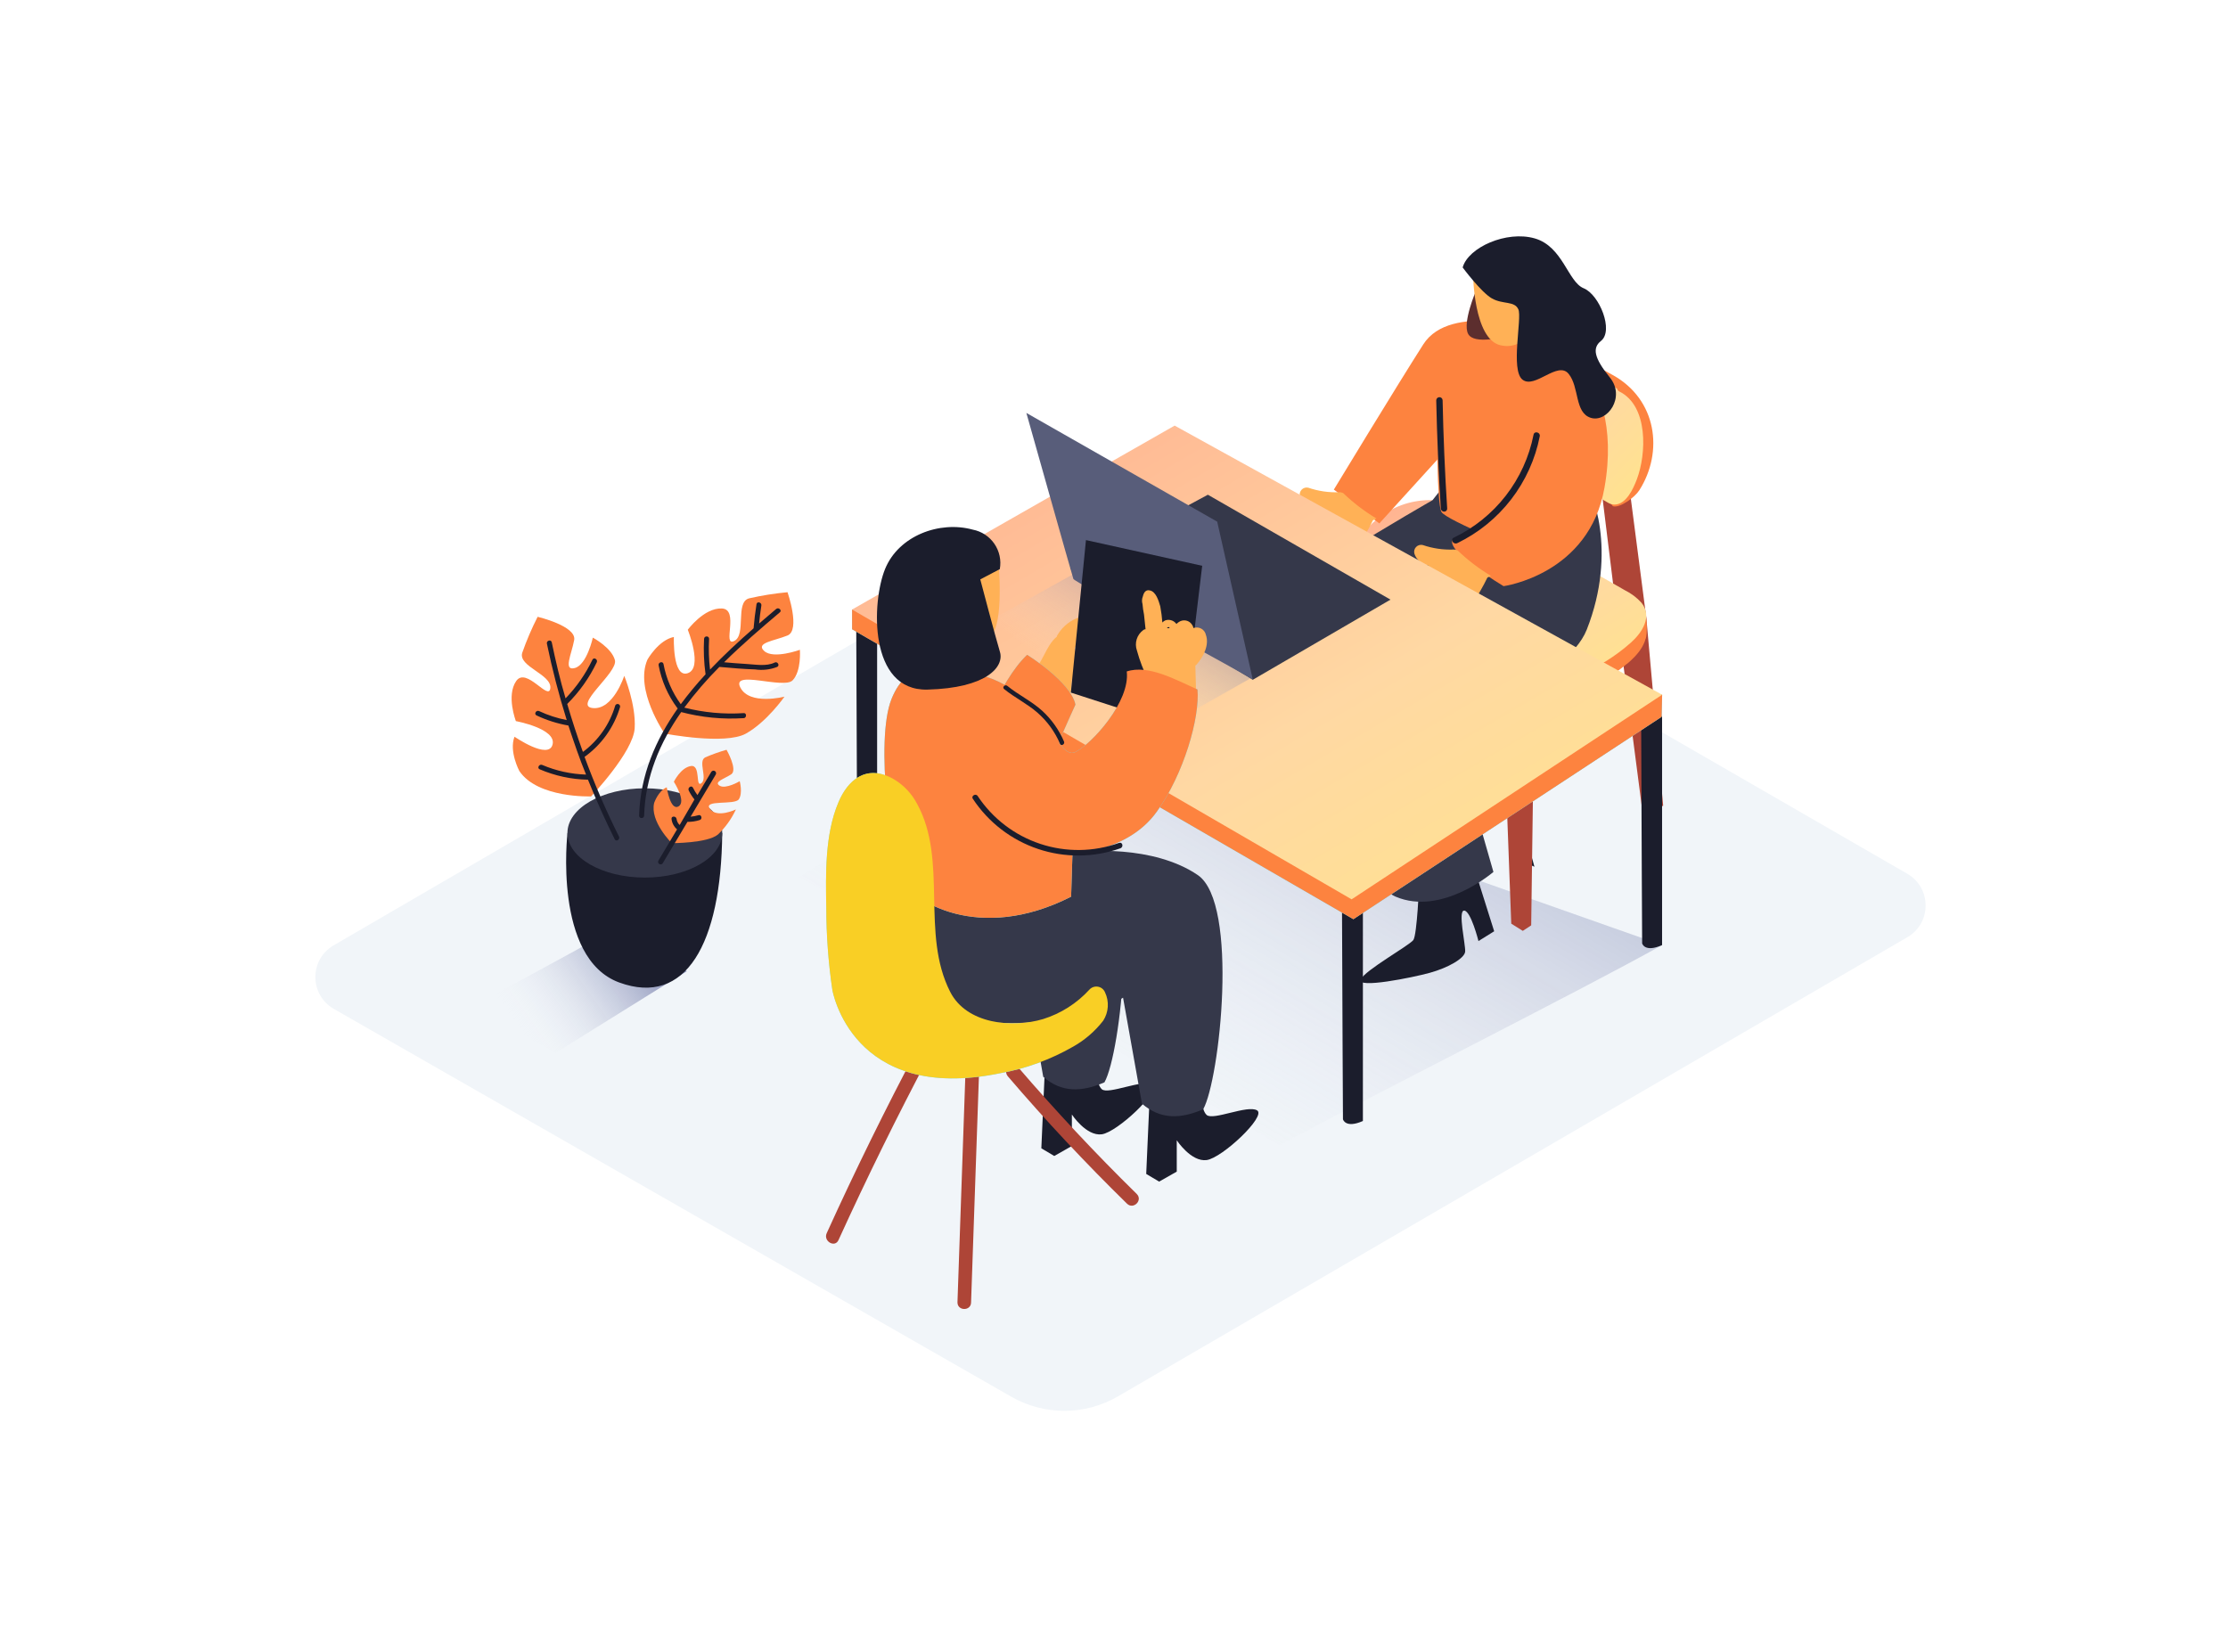 <svg width="820" height="608" viewBox="0 0 820 608" fill="none" xmlns="http://www.w3.org/2000/svg">
<path d="M122.783 347.999C113.799 353.225 113.844 366.218 122.864 371.382L372.205 514.147C384.378 521.116 399.343 521.065 411.467 514.011L701.998 344.989C710.964 339.773 710.942 326.814 701.958 321.628L453.679 178.332C441.489 171.296 426.465 171.322 414.3 178.4L122.783 347.999Z" fill="#F1F5F9"/>
<path opacity="0.5" d="M223.308 343.369C207.055 352.822 190.314 361.261 174 370.654L204.576 387.511L252.808 357.488L223.308 343.369Z" fill="url(#paint0_linear_743_23421)"/>
<path d="M208.863 306.61C208.863 306.61 203.479 352.741 227.92 361.667C252.361 370.593 265.445 347.467 265.81 306.61" fill="#1B1D2C"/>
<path d="M237.328 323.042C253.059 323.042 265.811 315.686 265.811 306.611C265.811 297.536 253.059 290.179 237.328 290.179C221.596 290.179 208.844 297.536 208.844 306.611C208.844 315.686 221.596 323.042 237.328 323.042Z" fill="#35384A"/>
<path d="M244.6 270.034C244.6 270.034 233.426 253.927 238.302 242.769C238.302 242.769 242.365 235.608 248.013 234.472C248.013 234.472 247.445 249.748 253.133 247.8C258.822 245.853 253.133 231.815 253.133 231.815C253.133 231.815 259.106 223.7 265.668 223.984C272.231 224.268 265.668 238.185 270.219 235.953C274.77 233.722 270.504 221.753 275.624 220.272C280.308 219.199 285.059 218.44 289.845 218C289.845 218 294.681 231.937 289.845 233.925C285.01 235.913 277.879 236.602 281.292 239.666C284.705 242.729 294.396 239.199 294.396 239.199C294.396 239.199 295.006 247.05 291.714 250.438C288.423 253.825 269.041 246.38 272.475 253.075C275.908 259.769 288.728 256.442 288.728 256.442C288.728 256.442 282.186 265.794 274.506 270.054C266.827 274.315 244.6 270.034 244.6 270.034Z" fill="#FD833F"/>
<path d="M247.24 310.363C247.24 310.363 239.113 302.411 240.759 295.554C240.759 295.554 242.283 291.071 245.391 289.813C245.391 289.813 246.691 298.557 249.719 296.832C252.746 295.108 248.012 287.765 248.012 287.765C248.012 287.765 250.552 282.531 254.29 281.983C258.028 281.435 255.814 290.097 258.15 288.292C260.486 286.486 256.789 280.177 259.552 278.798C262.1 277.691 264.72 276.756 267.394 275.999C267.394 275.999 271.64 283.403 269.101 285.046C266.561 286.689 262.599 287.846 264.855 289.225C267.11 290.605 272.25 287.562 272.25 287.562C272.25 287.562 273.428 291.943 271.925 294.216C270.421 296.488 258.617 294.216 261.279 297.766C263.94 301.316 270.848 297.948 270.848 297.948C269.245 301.422 266.998 304.561 264.225 307.199C260.324 310.424 247.24 310.363 247.24 310.363Z" fill="#FD833F"/>
<path d="M217.56 293.161C217.56 293.161 197.934 293.911 191.149 283.829C191.149 283.829 187.268 276.587 189.361 271.191C189.361 271.191 201.957 279.873 203.379 274.031C204.801 268.188 189.869 265.45 189.869 265.45C189.869 265.45 186.252 256.057 189.991 250.681C193.729 245.305 202.059 258.349 202.546 253.278C203.034 248.206 190.641 245.366 192.205 240.295C193.796 235.758 195.689 231.332 197.873 227.048C197.873 227.048 212.257 230.456 211.323 235.609C210.388 240.761 207.158 247.111 211.587 245.894C216.016 244.677 218.19 234.716 218.19 234.716C218.19 234.716 225.138 238.428 226.317 243.013C227.495 247.598 210.673 259.891 218.19 260.642C225.707 261.392 229.75 248.774 229.75 248.774C229.75 248.774 234.118 259.323 233.59 268.087C233.062 276.85 217.56 293.161 217.56 293.161Z" fill="#FD833F"/>
<path d="M285.661 224.167C283.589 225.925 281.496 227.71 279.383 229.522C279.607 227.311 279.85 225.1 280.216 222.889C280.399 221.732 278.611 221.225 278.428 222.402C277.954 225.35 277.595 228.312 277.351 231.287C271.846 236.095 266.401 241.146 261.322 246.482C260.882 242.725 260.767 238.938 260.976 235.162C260.976 233.965 259.188 233.985 259.127 235.162C258.889 239.524 259.073 243.899 259.676 248.226C256.433 251.719 253.387 255.39 250.554 259.221C247.364 254.823 245.192 249.772 244.195 244.433C243.971 243.256 242.163 243.763 242.407 244.92C243.464 250.599 245.805 255.962 249.254 260.601C249.307 260.663 249.369 260.717 249.436 260.763C241.31 272.306 235.682 285.249 235.215 300.24C235.215 301.437 237.023 301.437 237.064 300.24C237.531 285.796 242.895 273.3 250.716 262.122C258.198 264.102 265.951 264.856 273.674 264.354C274.852 264.354 274.873 262.325 273.674 262.508C266.339 262.979 258.976 262.294 251.854 260.479C255.781 255.179 260.093 250.175 264.755 245.508H264.918C269.245 245.893 273.573 246.279 277.92 246.421C280.664 246.825 283.466 246.503 286.047 245.488C287.103 244.96 286.169 243.358 285.112 243.885C282.126 245.386 277.941 244.595 274.731 244.412C271.988 244.25 269.245 244.027 266.502 243.784C273.105 237.251 280.196 231.166 287.042 225.384C287.896 224.694 286.575 223.396 285.661 224.167Z" fill="#1B1D2C"/>
<path d="M228.225 260.195C228.256 259.971 228.204 259.743 228.079 259.554C227.954 259.365 227.764 259.228 227.545 259.169C227.326 259.109 227.093 259.131 226.89 259.23C226.686 259.33 226.525 259.499 226.437 259.708C224.432 266.542 220.253 272.538 214.532 276.789C212.432 270.974 210.509 265.091 208.762 259.14C213.235 254.685 216.911 249.498 219.631 243.804C220.139 242.729 218.555 241.775 218.026 242.871C215.522 248.104 212.188 252.899 208.152 257.071C206.121 250.255 204.516 243.378 203.073 236.44C202.83 235.284 201.042 235.771 201.285 236.927C203.249 246.394 205.681 255.773 208.579 265.064C205.07 264.383 201.658 263.272 198.421 261.757C197.344 261.25 196.389 262.853 197.486 263.36C201.201 265.12 205.138 266.368 209.189 267.072C211.22 273.158 213.252 279.244 215.69 285.127C210.139 284.952 204.669 283.748 199.559 281.577C198.482 281.11 197.527 282.713 198.624 283.179C204.245 285.594 210.283 286.896 216.401 287.013C219.381 294.438 222.658 301.741 226.234 308.923C226.762 309.998 228.266 309.044 227.839 307.989C223.066 298.44 218.827 288.633 215.141 278.615C221.431 274.097 226.035 267.616 228.225 260.195Z" fill="#1B1D2C"/>
<path d="M261.786 284.133L256.687 292.674C256.058 291.837 255.514 290.94 255.061 289.996C254.554 288.921 253.03 289.854 253.456 290.929C254.038 292.129 254.754 293.258 255.59 294.297L250.145 303.689C249.526 303.102 249.125 302.322 249.007 301.478C248.865 300.301 246.975 300.301 247.158 301.478C247.321 302.962 248.048 304.328 249.19 305.292L242.282 316.875C242.19 317.085 242.178 317.322 242.249 317.54C242.32 317.758 242.469 317.942 242.667 318.058C242.866 318.173 243.1 318.211 243.325 318.165C243.55 318.119 243.75 317.992 243.887 317.808L253.009 302.533C254.54 302.56 256.064 302.334 257.52 301.864C258.657 301.498 258.17 299.713 257.032 300.078C256.102 300.373 255.141 300.557 254.167 300.626L263.412 285.148C263.546 284.932 263.59 284.673 263.533 284.425C263.476 284.178 263.322 283.964 263.107 283.829C262.891 283.695 262.631 283.651 262.383 283.708C262.136 283.765 261.921 283.918 261.786 284.133Z" fill="#1B1D2C"/>
<path d="M315.117 226.875C315.268 269.624 315.484 308.081 315.484 308.081C315.484 308.081 316.39 311.554 322.819 308.707V224.373C320.273 225.235 317.684 226.055 315.117 226.875Z" fill="#1B1D2C"/>
<path opacity="0.5" d="M470.899 421.556C503.263 404.15 579.684 365.714 611.745 347.898L385.33 268.094L294 322.857C327.788 340.543 424.123 392.632 470.899 421.556Z" fill="url(#paint1_linear_743_23421)"/>
<path d="M564.733 319.059L555.802 314.961C555.802 314.961 554.939 307.218 557.959 305.579C560.979 303.94 564.733 319.059 564.733 319.059Z" fill="#1B1D2C"/>
<path d="M524.155 301.092L515.223 296.994C515.223 296.994 514.361 289.251 517.381 287.612C520.401 285.972 524.155 301.092 524.155 301.092Z" fill="#196132"/>
<path d="M502.168 279.525C502.168 279.525 501.37 298.592 500.011 300.577C498.652 302.561 481.995 311.814 480.593 315.179C479.19 318.543 499.493 314.489 506.117 312.655C512.74 310.822 518.868 307.371 519.062 304.869C519.256 302.367 516.257 289.641 518.717 289.771C521.177 289.9 523.96 300.986 523.96 300.986L529.742 297.384L515.783 253.082" fill="#196132"/>
<path d="M495.984 148.99L498.81 146.1L495.984 148.99Z" fill="#FFF7F0"/>
<path d="M522.348 324.949C522.348 324.949 521.55 344.016 520.19 346C518.831 347.984 502.175 357.237 500.772 360.602C499.37 363.967 519.673 359.912 526.296 358.078C532.92 356.245 539.048 352.794 539.242 350.292C539.436 347.79 536.437 335.065 538.897 335.194C541.356 335.323 544.14 346.41 544.14 346.41L549.922 342.808L535.962 298.505" fill="#1B1D2C"/>
<path d="M506.484 245.813L555.397 271.545L556.864 283.623L505.082 254.419" fill="#E27623"/>
<path d="M504.495 226.078L484.344 298.721L488.033 300.878C488.993 300.376 489.916 299.807 490.795 299.174C491.895 298.355 516.966 222.864 516.966 222.864" fill="#E27623"/>
<path d="M550.966 211.907L564.709 254.808L563.544 340.63L560.459 342.658L556.209 340.005L553.015 254.765L540.609 211.907" fill="#AE4537"/>
<path d="M496.971 206.773C496.971 206.773 495.439 216.285 498.718 221.569C501.998 226.854 510.671 213.697 510.671 213.697" fill="#FFB469"/>
<path d="M542.551 154.901L540.609 189.67L549.714 194.372L551.419 157.144" fill="#CA6B00"/>
<path d="M599.819 180.501L605.925 227.478L612.118 296.563L608.126 298.914L604.199 296.456L595.375 228.557L589.441 180.501" fill="#AE4537"/>
<path d="M593.599 186.346C596.167 187.123 601.669 183.09 603.33 180.48C612.37 166.287 609.803 147.005 593.491 138.011C586.285 134.02 578.863 130.073 571.7 125.975C565.335 122.33 558.582 119.246 552.433 115.191C551.628 114.636 550.767 114.166 549.865 113.789C548.184 113.334 546.406 113.391 544.757 113.952C543.108 114.513 541.664 115.553 540.609 116.938" fill="#FD833F"/>
<path d="M594.294 185.744C598.609 185.593 601.134 179.835 602.428 176.448C605.967 167.131 606.744 149.401 595.956 144.095C595.752 144.006 595.576 143.866 595.443 143.689C595.311 143.511 595.227 143.301 595.201 143.081L574.811 131.305L559.04 122.203C556.278 120.607 553.667 118.795 550.906 117.199C548.144 115.603 545.425 113.748 542.405 115.559C539.384 117.371 538.607 121.34 538.09 124.856C536.72 132.974 537.147 141.293 539.341 149.228C541.249 154.274 544.995 158.411 549.827 160.811L564.477 169.287L591.641 184.946C592.077 185.224 592.549 185.441 593.043 185.593C593.45 185.709 593.872 185.76 594.294 185.744Z" fill="url(#paint2_linear_743_23421)"/>
<path d="M597.25 223.359L598.07 223.833C600.369 224.968 602.433 226.527 604.154 228.427C608.275 233.582 604.284 239.492 600.206 243.116C589.159 252.929 572.417 260.953 557.443 257.33C544.47 253.838 532.103 248.398 520.764 241.196C511.4 235.567 499.685 228.772 497.225 217.147C496.782 214.555 496.953 211.895 497.725 209.382C498.496 206.868 499.848 204.571 501.67 202.674C525.187 175.433 558.263 201.013 581.5 214.343L597.25 223.359Z" fill="#FD833F"/>
<path d="M605.413 224.439C606.105 227.714 606.266 231.078 605.888 234.404C604.351 238.057 602.057 241.343 599.157 244.045C596.417 246.202 598.057 230.888 598.057 230.888" fill="#FD833F"/>
<path d="M597.25 216.825L598.07 217.299C600.369 218.435 602.433 219.993 604.154 221.894C608.275 227.049 604.284 232.958 600.206 236.582C589.159 246.396 572.417 254.419 557.443 250.796C544.47 247.305 532.103 241.865 520.764 234.662C511.4 229.033 499.685 222.239 497.225 210.613C496.782 208.021 496.953 205.362 497.725 202.848C498.496 200.334 499.848 198.037 501.67 196.14C525.187 168.899 558.263 194.48 581.5 207.809L597.25 216.825Z" fill="url(#paint3_linear_743_23421)"/>
<path d="M544.272 162.47C547.444 165.382 555.621 206.686 551.241 226.724C546.861 246.761 498.639 256.144 498.639 256.144L511.132 306.636C511.132 306.636 492.9 321.066 475.079 315.717C468.606 313.776 452.446 241.261 457.818 230.973C463.191 220.685 527.227 184.125 527.227 184.125" fill="#35384A"/>
<path d="M582.784 176.793C585.956 179.705 595.385 202.827 584.014 231.729C576.506 250.796 533.613 265.096 533.613 265.096L549.644 320.96C549.644 320.96 530.679 337.395 513.591 330.04C496.503 322.685 490.225 253.729 495.618 243.441C501.012 233.153 556.397 196.162 556.397 196.162" fill="#35384A"/>
<path d="M566.149 121.383C566.149 121.383 598.512 133.957 590.529 179.468C584.941 211.541 553.376 215.768 553.376 215.768C553.376 215.768 532.339 203.193 534.583 198.75L562.416 183.458L530.052 168.036L507.657 192.668L490.914 180.223C490.914 180.223 513.849 142.391 523.839 126.753C533.828 111.116 566.149 121.383 566.149 121.383Z" fill="#FD833F"/>
<path d="M520.561 203.818C520.44 203.387 520.433 202.933 520.542 202.499C520.65 202.066 520.87 201.668 521.18 201.346C521.489 201.023 521.878 200.787 522.306 200.661C522.735 200.535 523.189 200.522 523.624 200.625C527.307 201.887 531.192 202.45 535.081 202.286C535.5 202.264 535.917 202.354 536.289 202.545H536.397C540.139 206.137 544.271 209.298 548.717 211.971L547.422 212.618C545.754 216.064 543.828 219.381 541.662 222.539C541.159 223.254 540.494 223.839 539.721 224.247C538.949 224.656 538.091 224.876 537.217 224.89C536.646 225.347 536.04 225.758 535.405 226.12C534.497 226.651 533.45 226.898 532.4 226.829C531.35 226.759 530.345 226.377 529.515 225.731C528.916 226.121 528.19 226.268 527.486 226.141C527.035 226.387 526.522 226.497 526.009 226.459C525.496 226.421 525.006 226.235 524.595 225.926C523.413 225.288 522.526 224.215 522.123 222.934C521.72 221.653 521.833 220.266 522.438 219.067C521.601 218.15 521.109 216.971 521.046 215.732C520.983 214.492 521.353 213.269 522.093 212.272C523.12 210.728 524.404 209.371 525.89 208.261C524.677 208.085 523.537 207.577 522.597 206.793C521.656 206.008 520.951 204.978 520.561 203.818Z" fill="#FFB156"/>
<path d="M478.44 182.719C478.319 182.289 478.312 181.835 478.421 181.401C478.529 180.968 478.749 180.57 479.059 180.248C479.368 179.925 479.756 179.689 480.185 179.563C480.614 179.436 481.068 179.424 481.503 179.527C485.186 180.789 489.071 181.352 492.96 181.188C493.379 181.166 493.795 181.255 494.168 181.447H494.276C498.018 185.038 502.15 188.2 506.596 190.872L505.301 191.519C503.633 194.966 501.707 198.283 499.541 201.441C499.038 202.155 498.373 202.741 497.6 203.149C496.828 203.558 495.97 203.778 495.096 203.792C494.525 204.249 493.919 204.66 493.284 205.022C492.375 205.553 491.329 205.8 490.279 205.73C489.229 205.661 488.224 205.279 487.394 204.633C486.794 205.023 486.069 205.17 485.365 205.043C484.914 205.289 484.401 205.399 483.888 205.361C483.375 205.322 482.884 205.137 482.474 204.827C481.292 204.19 480.405 203.117 480.002 201.836C479.599 200.555 479.712 199.168 480.317 197.969C479.48 197.052 478.987 195.873 478.924 194.633C478.861 193.394 479.232 192.171 479.971 191.174C480.998 189.63 482.283 188.273 483.769 187.163C482.556 186.987 481.416 186.479 480.476 185.694C479.535 184.91 478.83 183.88 478.44 182.719Z" fill="#FFB156"/>
<path d="M528.889 156.561C528.889 156.561 528.759 185.355 530.529 188.461C532.298 191.567 563.022 203.818 563.022 203.818L581.318 179.725L528.889 156.561Z" fill="#FD833F"/>
<path d="M543.26 106.952C543.26 106.952 538.168 118.75 540.326 122.892C542.483 127.033 553.703 123.905 553.703 123.905" fill="#5C2E2E"/>
<path d="M542.156 101C542.156 101 542.35 124.725 552.167 127.076C561.984 129.427 566.86 117.262 566.86 117.262C566.86 117.262 568.479 101.215 565.242 97.85C562.006 94.486 547.162 94.162 542.156 101Z" fill="#FFB156"/>
<path d="M538.324 98.454C538.324 98.454 545.099 107.599 549.112 109.864C553.125 112.129 557.397 110.684 558.821 113.876C560.245 117.068 555.822 136.221 560.353 139.759C564.884 143.296 573.298 132.706 577.312 137.602C581.325 142.498 579.469 151.902 585.467 153.8C591.465 155.698 598.413 146.251 592.501 138.961C586.589 131.67 586.028 128.047 589.2 125.523C594.033 121.77 588.66 108.462 582.856 106.111C577.053 103.76 575.219 90.733 564.841 87.756C554.463 84.78 540.374 91.056 538.324 98.454Z" fill="#1B1D2C"/>
<path d="M530.945 147.373C531.218 160.659 531.779 173.931 532.627 187.189C532.627 188.699 530.47 188.742 530.276 187.189C529.442 173.931 528.881 160.659 528.594 147.373C528.594 147.061 528.718 146.762 528.938 146.542C529.159 146.321 529.458 146.197 529.769 146.197C530.081 146.197 530.38 146.321 530.6 146.542C530.821 146.762 530.945 147.061 530.945 147.373Z" fill="#1B1D2C"/>
<path d="M535.006 197.929C542.524 194.336 549.097 189.036 554.203 182.453C559.309 175.87 562.805 168.185 564.414 160.011C564.716 158.523 566.981 159.105 566.701 160.594C565.035 169.054 561.426 177.012 556.158 183.839C550.89 190.667 544.107 196.177 536.344 199.935C534.876 200.604 533.647 198.598 535.006 197.929Z" fill="#1B1D2C"/>
<path d="M493.902 330.815C494.053 373.564 494.269 412.022 494.269 412.022C494.269 412.022 495.175 415.494 501.604 412.647V328.334C499.058 329.133 496.47 330.017 493.902 330.815Z" fill="#1B1D2C"/>
<path d="M604.016 266.065C604.167 308.815 604.382 347.272 604.382 347.272C604.382 347.272 605.288 350.745 611.717 347.898V263.563C609.172 264.426 606.604 265.246 604.016 266.065Z" fill="#1B1D2C"/>
<path d="M313.605 224.373V231.641L498.099 338.364L611.566 263.865L611.739 255.734" fill="#68E1FD"/>
<path d="M313.605 224.373V231.641L498.099 338.364L611.566 263.865L611.739 255.734" fill="#FD833F"/>
<path d="M313.605 224.373L432.315 156.668L611.739 255.734L497.452 331.052L313.605 224.373Z" fill="url(#paint4_linear_743_23421)"/>
<path opacity="0.5" d="M400.807 252.009C408.002 255.841 423.616 262.227 430.491 266.493L487.742 234.178L411.495 202.169L360.742 230.423C364.639 232.39 396.925 249.927 400.807 252.009Z" fill="url(#paint5_linear_743_23421)"/>
<path d="M461.087 250.225L511.762 220.725L444.546 182.111L393.972 209.421" fill="#35384A"/>
<path d="M447.981 192.023C447.981 192.023 461.279 250.955 461.092 250.225C460.905 249.495 395.489 214.36 395.048 213.104C394.606 211.848 377.743 152 377.743 152L447.981 192.023Z" fill="#585D7A"/>
<path d="M403.581 391.164C403.581 391.164 403.131 398.822 405.509 400.949C407.887 403.076 420.527 397.145 424.057 399.247C427.586 401.349 411.241 416.765 405.509 417.541C399.776 418.317 394.495 410.258 394.495 410.258V421.845L388.012 425.524L383.256 422.696L384.658 391.189L403.581 391.164Z" fill="#1B1D2C"/>
<path d="M394.912 352.373C391.115 349.476 386.747 347.418 382.095 346.335C377.443 345.253 372.615 345.169 367.929 346.091C357.315 348.419 348.154 355.076 337.34 356.727C335.638 356.978 328.805 356.552 327.778 357.528C297.741 385.958 381.746 382.93 381.746 382.93C389.906 376.248 397.566 369.691 405.676 362.909C403.223 357.453 399.093 355.301 394.912 352.373Z" fill="#F8997C"/>
<path d="M355.368 393.615L352.389 479.404C352.389 482.658 357.396 482.658 357.396 479.404L360.374 393.59C360.55 390.362 355.468 390.362 355.368 393.615Z" fill="#AE4537"/>
<path d="M418.377 439.512C403.074 424.496 388.456 408.872 374.522 392.638C372.395 390.136 368.84 393.765 370.943 396.217C384.86 412.484 399.478 428.109 414.797 443.091C417.125 445.368 420.705 441.865 418.377 439.512Z" fill="#AE4537"/>
<path d="M337.825 385.657C325.943 408.08 314.754 430.845 304.258 453.953C302.931 456.906 307.287 459.458 308.613 456.455C319.126 433.381 330.324 410.632 342.205 388.209C343.732 385.331 339.352 382.779 337.825 385.657Z" fill="#AE4537"/>
<path d="M404.281 360.405C399.219 367.332 392.096 372.483 383.931 375.12C372.442 378.549 355.746 376.947 349.713 365.11C338.724 343.588 349.037 316.66 337.448 295.738C336.097 293.081 334.202 290.739 331.886 288.864C329.571 286.988 326.885 285.621 324.006 284.851C316.497 283.225 311.34 288.806 308.612 295.337C303.606 307.075 303.906 321.69 304.131 334.203C304.144 344.304 304.888 354.391 306.359 364.384C306.359 364.384 313.393 406.328 368.161 395.066C377.631 393.377 386.735 390.057 395.07 385.256C399.326 382.845 403.062 379.612 406.059 375.746C409.388 370.941 407.16 365.235 404.281 360.405Z" fill="#68E1FD"/>
<path d="M364.453 355.852C366.676 340.807 367.713 325.612 367.557 310.405C367.571 309.505 367.29 308.626 366.756 307.902C366.756 306.4 366.756 304.899 366.756 303.372C376.768 303.022 392.939 304.298 404.528 312.231C419.722 322.642 412.563 387.71 406.481 398.421C398.02 402.05 390.686 402.25 383.952 396.369L377.119 357.353C372.921 359.581 368.499 361.359 363.927 362.659C364.094 360.407 364.27 358.138 364.453 355.852Z" fill="#35384A"/>
<path d="M442.183 400.647C442.183 400.647 441.732 408.305 444.11 410.432C446.488 412.559 459.129 406.628 462.658 408.73C466.188 410.832 449.842 426.248 444.11 427.024C438.378 427.8 433.096 419.741 433.096 419.741V431.278L426.613 434.957L421.857 432.129L423.259 400.622L442.183 400.647Z" fill="#1B1D2C"/>
<path d="M420.292 406.278C427.101 412.134 434.435 411.958 442.82 408.33C448.903 397.644 456.062 332.551 440.868 322.14C424.548 310.979 399.041 312.956 394.76 314.182L332.182 324.417C327.376 332.576 340.092 375.32 367.852 376.497C395.611 377.673 413.334 367.262 413.334 367.262L420.292 406.278Z" fill="#35384A"/>
<path d="M395.999 227.693C393.025 229.004 390.562 231.254 388.991 234.1V234.325C384.585 237.929 383.984 244.485 379.229 247.739C379.229 247.864 374.823 250.942 374.798 251.067C374.773 251.192 375.224 245.061 375.198 245.086C373.672 249.24 372.195 253.395 370.893 257.599C371.102 257.732 371.33 257.833 371.569 257.899L371.068 258.15L370.643 258.4C370.587 258.611 370.484 258.807 370.34 258.972C370.197 259.136 370.018 259.266 369.817 259.351C369.645 259.966 369.654 260.617 369.842 261.227C370.03 261.837 370.389 262.38 370.877 262.791C371.365 263.203 371.961 263.465 372.594 263.547C373.227 263.63 373.871 263.528 374.448 263.255L388.59 256.348C390.471 255.949 392.32 255.414 394.122 254.746C394.122 253.27 394.347 251.793 394.498 250.317C395.603 248.591 396.268 246.621 396.434 244.579C396.6 242.537 396.261 240.485 395.449 238.604C395.521 238.51 395.605 238.426 395.699 238.354V238.204C396.872 237.386 397.87 236.343 398.635 235.136C399.4 233.929 399.916 232.581 400.155 231.172C400.28 229.145 398.252 226.642 395.999 227.693Z" fill="#FFB156"/>
<path d="M378.019 241.033C378.019 241.033 394.139 251.043 395.816 259.377C395.816 259.377 384.502 283.952 385.253 284.928C398.044 301.596 359.696 274.367 359.696 274.367C359.696 274.367 367.456 251.043 378.019 241.033Z" fill="#68E1FD"/>
<path d="M414.693 247.163C416.02 258.3 401.827 273.791 395.845 276.794C387.634 280.898 384.455 246.763 348.285 246.938C345.957 246.938 334.268 241.933 328.11 257.324C321.952 272.715 328.11 316.761 332.215 324.444C335.845 331.226 359.875 347.493 394.218 330.074L394.718 314.183C394.718 314.183 414.993 313.757 425.707 298.842C435.719 284.953 441.652 264.081 440.726 253.795C432.816 250.291 422.678 244.535 414.693 247.163Z" fill="#68E1FD"/>
<path d="M378.019 241.033C378.019 241.033 394.139 251.043 395.816 259.377C395.816 259.377 384.502 283.952 385.253 284.928C398.044 301.596 359.696 274.367 359.696 274.367C359.696 274.367 367.456 251.043 378.019 241.033Z" fill="#FD833F"/>
<path d="M399.682 198.812L442.461 208.272L435.252 268.26L394.126 254.946" fill="#1B1D2C"/>
<path d="M440.316 244.71C440.211 244.833 440.083 244.935 439.94 245.01C440.04 248.347 440.132 251.684 440.215 255.021C440.215 256.723 437.712 256.497 437.587 254.796C437.587 254.645 437.587 254.495 437.587 254.345C437.226 254.425 436.849 254.366 436.529 254.181C436.209 253.995 435.97 253.697 435.86 253.344V253.019C435.652 253.111 435.422 253.143 435.197 253.112C434.971 253.081 434.759 252.988 434.583 252.844C434.215 252.786 433.884 252.588 433.657 252.293C433.522 252.464 433.351 252.604 433.156 252.703C432.962 252.802 432.749 252.859 432.531 252.869V254.07C432.531 255.546 430.028 255.697 430.028 254.22V253.144C429.627 254.27 427.525 254.245 427.525 252.919V251.467C427.361 251.423 427.208 251.346 427.074 251.242V251.492C427 251.758 426.844 251.994 426.63 252.167C426.415 252.34 426.151 252.442 425.876 252.459C425.601 252.475 425.327 252.405 425.093 252.259C424.859 252.113 424.677 251.897 424.571 251.642L424.396 250.967C424.247 251.048 424.083 251.098 423.915 251.115C423.746 251.131 423.576 251.113 423.414 251.061C423.253 251.01 423.103 250.926 422.975 250.815C422.847 250.704 422.743 250.568 422.668 250.416C420.882 246.919 419.464 243.245 418.438 239.455C417.963 238.12 417.933 236.667 418.352 235.313C418.772 233.96 419.619 232.779 420.766 231.947C420.996 231.731 421.302 231.614 421.617 231.622C421.442 229.82 421.242 227.993 421.041 226.191C420.777 224.919 420.593 223.632 420.491 222.337C420.204 221.398 420.257 220.388 420.641 219.484C420.941 218.183 421.667 216.981 423.144 217.332C425.497 217.757 426.448 221.261 427.024 223.188C427.393 225.157 427.652 227.146 427.8 229.144C428.104 228.817 428.47 228.553 428.876 228.368C429.56 228.136 430.298 228.114 430.994 228.306C431.69 228.498 432.313 228.894 432.781 229.444L432.981 229.694C433.27 229.375 433.608 229.105 433.983 228.894C434.573 228.522 435.261 228.337 435.958 228.364C436.655 228.39 437.328 228.628 437.888 229.044C438.578 229.584 439.063 230.343 439.264 231.196C439.726 231.023 440.221 230.952 440.713 230.988C441.205 231.024 441.684 231.165 442.116 231.403C442.549 231.64 442.925 231.968 443.219 232.365C443.513 232.761 443.718 233.216 443.82 233.699C445.172 237.428 442.819 241.957 440.316 244.71ZM429.477 231.246H430.303C430.348 231.131 430.406 231.021 430.478 230.921C430.365 230.867 430.241 230.84 430.115 230.84C429.99 230.84 429.866 230.867 429.752 230.921L429.477 231.246Z" fill="#FFB156"/>
<path d="M367.458 206.322C367.458 206.697 369.686 229.22 364.654 234.201C359.623 239.181 346.206 237.104 342.877 231.698C339.548 226.292 335.368 219.185 339.022 210.726C342.677 202.267 366.857 200.766 367.458 206.322Z" fill="#FFB156"/>
<path d="M360.231 220.987C360.427 220.58 360.495 220.124 360.428 219.678C360.361 219.231 360.162 218.816 359.856 218.484C358.312 216.575 356.169 215.243 353.773 214.705C352.686 214.448 351.542 214.599 350.559 215.129C349.576 215.66 348.823 216.533 348.442 217.583C346.89 222.588 355.2 224.19 358.579 224.64C358.875 224.64 359.168 224.582 359.441 224.469C359.715 224.356 359.963 224.19 360.172 223.981C360.381 223.772 360.547 223.523 360.661 223.25C360.774 222.977 360.832 222.684 360.832 222.388C360.822 221.861 360.606 221.358 360.231 220.987Z" fill="#FFE8E6"/>
<path d="M414.693 247.163C416.02 258.3 401.827 273.791 395.845 276.794C387.634 280.898 384.455 246.763 348.285 246.938C345.957 246.938 334.268 241.933 328.11 257.324C321.952 272.715 328.11 316.761 332.215 324.444C335.845 331.226 359.875 347.493 394.218 330.074L394.718 314.183C394.718 314.183 414.993 313.757 425.707 298.842C435.719 284.953 441.652 264.081 440.726 253.795C432.816 250.291 422.678 244.535 414.693 247.163Z" fill="#FD833F"/>
<path d="M411.86 310.277C402.504 313.638 392.291 313.764 382.856 310.633C373.42 307.502 365.309 301.296 359.82 293.009C359.094 291.908 357.317 293.009 358.043 294.035C363.761 302.707 372.221 309.213 382.071 312.516C391.921 315.818 402.594 315.726 412.385 312.254C413.637 311.729 413.111 309.827 411.86 310.277Z" fill="#1B1D2C"/>
<path d="M391.602 272.965C389.767 268.681 387.046 264.835 383.617 261.678C379.688 258.099 374.831 255.822 370.726 252.469C369.9 251.793 368.724 252.969 369.55 253.645C373.43 256.798 377.985 259 381.765 262.279C385.398 265.44 388.266 269.385 390.151 273.816C390.576 274.792 392.028 273.941 391.602 272.965Z" fill="#1B1D2C"/>
<path d="M367.97 209.5L360.786 213.279C360.786 213.279 366.343 234.401 368.02 239.957C369.697 245.512 363.013 253.295 341.336 253.846C319.659 254.397 320.761 221.613 325.767 209.4C330.773 197.187 345.792 191.606 358.007 194.96C361.25 195.58 364.117 197.455 365.983 200.179C367.849 202.902 368.563 206.253 367.97 209.5Z" fill="#1B1D2C"/>
<path d="M406.707 365.31C406.488 364.769 406.135 364.292 405.681 363.924C405.227 363.557 404.687 363.31 404.112 363.208C403.537 363.105 402.945 363.15 402.392 363.338C401.839 363.527 401.343 363.852 400.95 364.284C396.333 369.336 390.46 373.075 383.929 375.12C372.44 378.549 355.744 376.947 349.711 365.11C338.772 343.663 348.96 316.86 337.571 295.963C335.611 292.196 332.649 289.044 329.01 286.854C318.722 280.923 311.889 287.404 308.585 295.313C303.578 307.05 303.879 321.665 304.104 334.178C304.117 344.279 304.861 354.366 306.332 364.359C306.332 364.359 313.366 406.303 368.134 395.041C377.604 393.352 386.708 390.032 395.043 385.231C399.299 382.82 403.034 379.587 406.031 375.721C407.018 374.185 407.597 372.424 407.716 370.603C407.834 368.782 407.487 366.961 406.707 365.31Z" fill="#F9CF25"/>
<defs>
<linearGradient id="paint0_linear_743_23421" x1="239.1" y1="345.979" x2="191.423" y2="379.615" gradientUnits="userSpaceOnUse">
<stop stop-color="#1D2875"/>
<stop offset="1" stop-color="#F1F5F9" stop-opacity="0"/>
</linearGradient>
<linearGradient id="paint1_linear_743_23421" x1="576.503" y1="209.732" x2="440.216" y2="437.098" gradientUnits="userSpaceOnUse">
<stop stop-color="#1D2875"/>
<stop offset="1" stop-color="#F1F5F9" stop-opacity="0"/>
</linearGradient>
<linearGradient id="paint2_linear_743_23421" x1="537.305" y1="114.812" x2="608.151" y2="182.21" gradientUnits="userSpaceOnUse">
<stop stop-color="#FFAD8E"/>
<stop offset="0.589" stop-color="#FFD8A3"/>
<stop offset="1" stop-color="#FFE48C"/>
</linearGradient>
<linearGradient id="paint3_linear_743_23421" x1="496.984" y1="184.083" x2="557.564" y2="281.679" gradientUnits="userSpaceOnUse">
<stop stop-color="#FFAD8E"/>
<stop offset="0.589" stop-color="#FFD8A3"/>
<stop offset="1" stop-color="#FFE48C"/>
</linearGradient>
<linearGradient id="paint4_linear_743_23421" x1="313.605" y1="156.668" x2="465.604" y2="416.529" gradientUnits="userSpaceOnUse">
<stop stop-color="#FFAD8E"/>
<stop offset="0.589" stop-color="#FFD8A3"/>
<stop offset="1" stop-color="#FFE48C"/>
</linearGradient>
<linearGradient id="paint5_linear_743_23421" x1="434.242" y1="198.5" x2="397.708" y2="252.237" gradientUnits="userSpaceOnUse">
<stop stop-color="#1D2875"/>
<stop offset="1" stop-color="#F1F5F9" stop-opacity="0"/>
</linearGradient>
</defs>
</svg>
